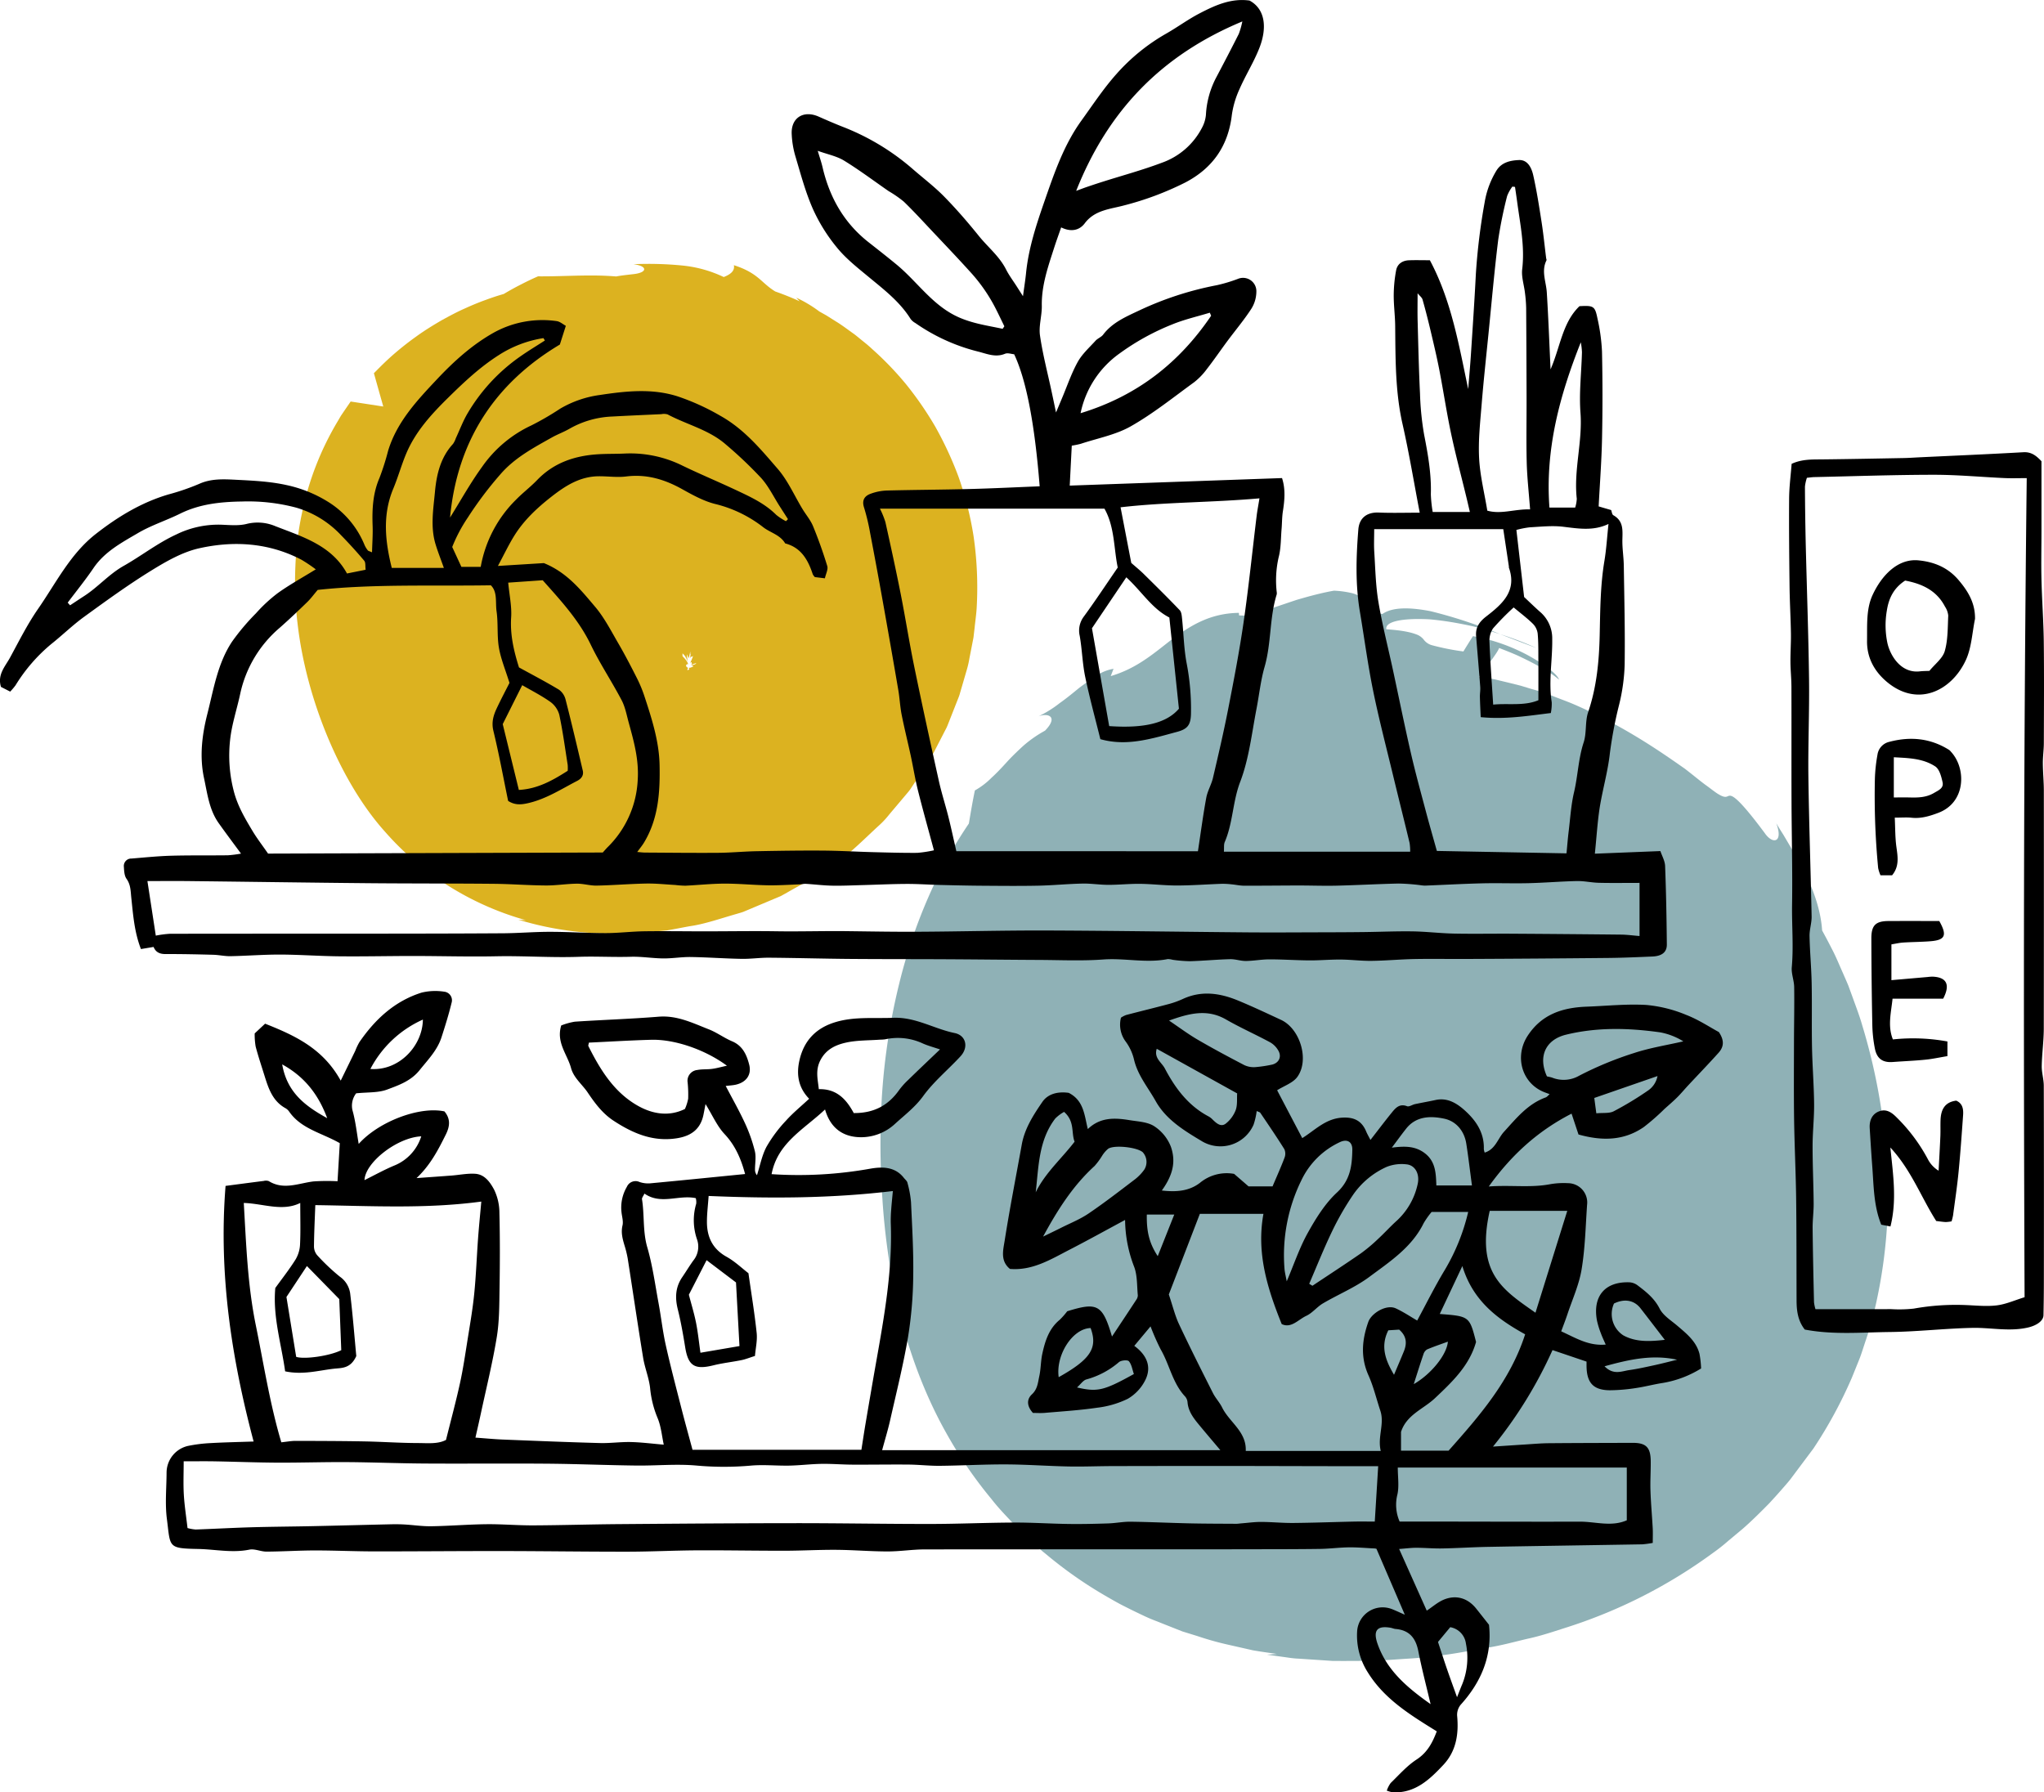 <?xml version="1.0" encoding="UTF-8"?>
<svg xmlns="http://www.w3.org/2000/svg" width="701.542" height="615.252" viewBox="0 0 701.542 615.252">
  <g transform="translate(0)">
    <g transform="translate(302.195 202.751)">
      <path d="M382.111,1712.611c4.158,1.605,8.334,3.236,12.459,4.741A116.745,116.745,0,0,0,382.111,1712.611Z" transform="translate(-169.41 -1697.672)" fill="#8fb1b6"></path>
      <path d="M593.36,1896.47a202.844,202.844,0,0,0-8.234-44c-.924-3.269-2.1-6.286-3.169-9.277q-.817-2.232-1.613-4.412c-.576-1.416-1.2-2.775-1.781-4.135-1.21-2.685-2.291-5.376-3.534-7.812s-2.469-4.776-3.69-7c-.43-6.7-2.79-13.529-5.9-19.718-1.5-3.162-3.239-6.11-4.936-8.955-.843-1.431-1.672-2.836-2.48-4.2-.846-1.323-1.664-2.62-2.417-3.907,2.493,6.656-1.234,7.386-3.982,3.323-10.274-13.8-11.6-13.032-12.618-12.634-.553.249-1.167.552-3.137-.614-1.005-.559-2.263-1.591-4.169-2.984-1.931-1.364-4.285-3.375-7.507-5.852-7.615-5.308-20.631-14.585-38.374-22.222-2.221-.935-4.549-1.762-6.883-2.685a72.589,72.589,0,0,0-7.277-2.417l-3.758-1.145-3.869-.965-3.926-.945c-2.029-.475-.654-.16-2.434-.511-1.356-.26-2.715-.472-4.076-.692,3.755-5.011,6.4-8.4,6.881-9.833,2.356.913,4.692,1.824,6.886,2.833,2.193,1.034,4.262,2.08,6.1,3.078a38.784,38.784,0,0,1,7.573,4.941c-.484-1.743-5.022-5.317-10.979-8.518a63.561,63.561,0,0,0-18.561-6.4q-1.674,2.613-3.279,5.254a83.561,83.561,0,0,1-10.593-2.089,5.251,5.251,0,0,1-2.909-1.821,5.588,5.588,0,0,0-2.755-1.985c-1.734-.664-4.727-1.359-10.2-1.718-.441-2.445,4.485-3.62,11.941-3.517.929.014,1.893.046,2.893.1q1.546.133,3.182.335c2.177.267,4.46.621,6.789,1.054,2.34.451,4.689.9,7.1,1.557s4.825,1.389,7.18,2.158A163.332,163.332,0,0,0,437,1710.258c-7.032-1.378-13.132-1.492-16.579.956-7.4-1.28-7.034-2.652-6.969-4.166a2.083,2.083,0,0,0-1.3-2.188,11.021,11.021,0,0,0-2.917-.976,33.38,33.38,0,0,0-5.438-.681c-3.191.552-6.6,1.4-10.1,2.377l-2.64.757-2.542.848q-2.482.841-5.02,1.7c-.924.424-1.858.818-2.8,1.159s-2.042.737-3.071,1a18.843,18.843,0,0,1-6.4.646l-.057-.87c-10.438.121-17.294,4.876-23.5,9.48-6.186,4.822-11.77,9.641-20.49,12.227l.961-2.5a14.5,14.5,0,0,0-5.514,2.131c-1.934,1.2-4.006,2.736-6.21,4.357-2.112,1.732-4.33,3.574-6.71,5.247a39.332,39.332,0,0,1-7.386,4.608c3.129-1.288,7.135-.092,2.307,4.882a41.84,41.84,0,0,0-7.418,5.165c-2.083,1.913-4.007,3.758-5.73,5.66s-3.4,3.682-5.174,5.3a25.753,25.753,0,0,1-5.751,4.393c-.8,3.779-1.435,7.626-2.069,11.365a154.76,154.76,0,0,0-11.876,20.807,181.537,181.537,0,0,0-12.011,34.062,219.124,219.124,0,0,0-6.313,46.79,261.289,261.289,0,0,0,.5,26.771,238.505,238.505,0,0,0,3.342,27.647c3.409,18.488,9.474,36.915,18.615,53.159a149.2,149.2,0,0,0,15.476,22.606c2.728,3.536,5.917,6.693,8.89,9.884a30.831,30.831,0,0,0,2.35,2.3l2.405,2.219q1.2,1.1,2.38,2.195a29.275,29.275,0,0,0,2.44,2.11,144.747,144.747,0,0,0,20.569,14.48c1.772,1.027,3.509,2.028,5.278,2.974q2.713,1.4,5.384,2.691c1.794.85,3.5,1.705,5.313,2.443l5.382,2.131,5.155,2.04,5.247,1.623a102.234,102.234,0,0,0,9.879,2.8q4.847,1.1,9.1,2.065c2.917.511,5.7.859,8.207,1.248l-3.377.241,5.27.734c1.789.229,3.55.565,5.473.63l11.633.775c4.039.054,8.21-.01,12.443-.006,2.11.056,4.284-.153,6.467-.291s4.388-.3,6.614-.446c4.446-.235,9-.757,13.6-1.388s9.2-1.572,13.9-2.369c4.747-.708,9.325-2,14.045-3.11,4.789-1.013,9.288-2.593,13.926-4.055a174.252,174.252,0,0,0,49.748-25.443,61.5,61.5,0,0,0,5.154-4.065q2.486-2.08,4.992-4.171c3.215-2.809,6.167-5.76,9.109-8.752q2.084-2.25,4.111-4.552c1.327-1.54,2.747-3.069,3.88-4.674l7.175-9.585a154.455,154.455,0,0,0,13.232-24.4l2.555-6.33c.824-2.115,1.45-4.284,2.183-6.418l1.059-3.211c.335-1.075.592-2.165.892-3.245.578-2.166,1.183-4.32,1.639-6.5A172.159,172.159,0,0,0,593.36,1896.47Zm-155.85,10.568.006,0-.029-.017.01,0Zm.011.008h0l-.013-.008-.078-.048,0,0,.084.052h0Zm-.156-.094Z" transform="translate(-248.145 -1703.202)" fill="#8fb1b6"></path>
    </g>
    <g transform="translate(101.252 90.604)">
      <path d="M207.1,1716.869h.007v0l-.162,0h-.019l.162.008Z" transform="translate(-71.43 -1583.029)" fill="#dcb220"></path>
      <path d="M206.96,1719.851Z" transform="translate(-71.408 -1581.27)" fill="#dcb220"></path>
      <path d="M206.963,1718.05a1.783,1.783,0,0,1,.083-.179l.008-.307C207.025,1717.717,207,1717.833,206.963,1718.05Z" transform="translate(-71.406 -1582.614)" fill="#dcb220"></path>
      <path d="M354.5,1726.144a113.719,113.719,0,0,0-5.208-20.58,121.521,121.521,0,0,0-8.039-17.295,116.968,116.968,0,0,0-10.042-14.531,108.948,108.948,0,0,0-11.565-11.989c-.983-.931-2.016-1.78-3.053-2.612s-2.042-1.689-3.082-2.482c-2.136-1.5-4.165-3.088-6.326-4.387l-3.168-2-2.488-1.4c-.141-.1-.294-.222-.433-.321a43.656,43.656,0,0,0-7.477-4.408c.4.411.784.835,1.172,1.256-.11-.056-.222-.108-.332-.164-2.715-1.23-5.4-2.289-8.058-3.22a23.282,23.282,0,0,1-2.972-2.188c-2.521-2.113-4.657-4.739-11.219-6.832.4,1.915-1.121,3.153-3.477,4.069a42.616,42.616,0,0,0-14.269-3.96,118.562,118.562,0,0,0-16.717-.444c2.89.373,3.892,1.218,3.649,1.926-.243.738-1.721,1.3-3.857,1.505-1.869.214-3.514.4-4.952.63-.275.049-.51.094-.77.141-2.31-.189-4.546-.284-6.7-.319-7.018-.086-13.3.34-20.131.281-2.02.875-4.017,1.843-5.979,2.858-1.953.989-3.884,2.066-5.781,3.2-1.9.538-3.984,1.211-6.229,2.05-2.229.794-4.633,1.785-7.169,2.942-2.512,1.1-5.222,2.552-7.98,4.066-2.8,1.648-5.662,3.364-8.633,5.525a102.427,102.427,0,0,0-8.985,7.189c-1.507,1.376-3.012,2.837-4.5,4.342l-.559.567-.279.287-.138.143c-.048.048-.116.081-.056.2q.338,1.205.68,2.42.684,2.429,1.377,4.9.345,1.234.7,2.475l.349,1.245c.014.088.094.246.054.273l-.217-.033-.437-.067-3.512-.54-3.561-.545-1.8-.275-.9-.138-.452-.068c-.146-.019-.34-.078-.34.025q-1.084,1.584-2.2,3.207-.55.815-1.108,1.637-.5.857-1.008,1.723a101.2,101.2,0,0,0-12.341,31.642,105.755,105.755,0,0,0-2.264,18.319,119.381,119.381,0,0,0,.724,19.44c2.964,26.347,14.931,54.856,30.056,71.654a99.191,99.191,0,0,0,24.064,19.974,101.092,101.092,0,0,0,24.267,10.368l-2.567-.167c10.557,3.2,24.77,5.883,43.763,4.345l7.216-.665c2.539-.429,5.154-.959,7.761-1.439,5.139-.7,10.77-2.71,16.338-4.287.7-.219,1.4-.389,2.1-.651l2.126-.892,4.274-1.8,4.3-1.808,2.162-.908,2.112-1.175c5.6-3.234,11.481-6.1,16.836-10.155,5.527-3.863,10.069-8.645,15.022-13.142a29.809,29.809,0,0,0,3.31-3.6q1.565-1.853,3.134-3.715l3.148-3.729a14.211,14.211,0,0,0,1.4-1.91l1.283-1.937,5.162-7.783,4.039-7.835,1.013-1.967a14.536,14.536,0,0,0,.91-1.951l1.519-3.855,1.523-3.866.762-1.937c.237-.64.378-1.249.572-1.877q1.088-3.734,2.182-7.491a31.187,31.187,0,0,0,.819-3.636l.7-3.592.7-3.594.4-3.423c.225-2.259.58-4.606.7-6.8A122.321,122.321,0,0,0,354.5,1726.144Zm-99.906,40.073a3.474,3.474,0,0,0,.419.445c.283.278.622.559,1.858,3.688q-.688-1.75-1.321-3.528.45,1.055.846,2.142c-.389-1.959-.214-2.453-.206-2.345a6.56,6.56,0,0,0,.553,1.27c.079-.175.187-.8.338-1.488l-.051,0,.051,0c.06-.275.129-.557.2-.826-.006.264-.014.535-.022.831h0c.006-.281.014-.562.021-.839l0-.01c-.008.3-.014.577-.022.848l.113,0c-.067.637-.1.9-.141,1.1,0,.1-.006.216-.008.314.17-.354.324-.416.448-.442a.832.832,0,0,0,.548-.283c-.281.853-.7,1.806-1.045,2.574l0,.035c.251-.446.449-.529.554-.321.14.253-.014.7-.122.716l1.688-.529c-.3.748-1.91.576-1.689.821.949.1.668.4.375.488-.314.113-.572.027-.432.37-.032-.046-.119-.046-.213-.087a.57.57,0,0,1-.194-.213c0,.124,0,.189-.006.2l0,.018c-.022.024-.057.019-.09.03-.064.076-.149-.065-.219.06-.07.216.027.226.1.435a2.783,2.783,0,0,1-.6.324c-.168-.255.079-.71.235-.791a1.233,1.233,0,0,1-.659-.484.511.511,0,0,1,.089-.67c.389-.287.708.2.3-.7a6.642,6.642,0,0,0-1.157-1.594c-.129-.13-.287-.3-.549-.6C254.584,1766.854,254.591,1766.539,254.592,1766.217Z" transform="translate(-121.585 -1632.569)" fill="#dcb220"></path>
      <path d="M206.844,1719.417a4.079,4.079,0,0,1,.222-.461l0-.035C206.99,1719.094,206.911,1719.267,206.844,1719.417Z" transform="translate(-71.476 -1581.817)" fill="#dcb220"></path>
      <path d="M206.985,1719.607l0,0c.013-.483.029-1.084.049-1.85l0,0Z" transform="translate(-71.393 -1582.502)" fill="#dcb220"></path>
      <path d="M206.964,1720.186h0c.006-.214.017-.624.033-1.245l0,0C206.981,1719.51,206.97,1719.948,206.964,1720.186Z" transform="translate(-71.406 -1581.805)" fill="#dcb220"></path>
      <path d="M207.023,1717.964c.008-.34.019-.707.029-1.1h0c-.011.375-.021.749-.03,1.114Z" transform="translate(-71.373 -1583.027)" fill="#dcb220"></path>
      <path d="M206.908,1719.622a1.088,1.088,0,0,1,.083.364c0,.01,0-.065.006-.2A.939.939,0,0,1,206.908,1719.622Z" transform="translate(-71.439 -1581.404)" fill="#dcb220"></path>
    </g>
    <g transform="translate(0 0)">
      <path d="M605.2,1868.535l22.495-.894c.54,1.634,1.55,3.359,1.618,5.122.345,8.974.508,17.958.594,26.939.024,2.676-1.718,3.992-4.993,4.131-4.989.211-9.98.44-14.972.489q-24.3.241-48.6.346c-6.025.035-12.053-.084-18.076.03-4.893.094-9.779.561-14.671.621-3.536.045-7.075-.419-10.614-.446-3.583-.029-7.169.31-10.752.289-4.566-.027-9.131-.356-13.7-.354-2.7,0-5.4.524-8.1.551-1.808.017-3.628-.661-5.433-.613-4.577.121-9.145.557-13.723.694a48.6,48.6,0,0,1-5.97-.481,6.49,6.49,0,0,0-1.693-.249c-7.361,1.47-14.731-.4-22.13.141-7.339.537-14.745.183-22.122.151-10.619-.048-21.236-.178-31.853-.232-11.082-.057-22.166-.019-33.249-.114-9.152-.079-18.3-.343-27.453-.416-3.161-.025-6.329.451-9.487.394-5.81-.1-11.614-.54-17.424-.627-3.137-.048-6.283.511-9.422.481-3.714-.033-7.432-.681-11.135-.568-5.971.181-11.951-.19-17.889.017-9.453.332-18.875-.378-28.316-.186-9.511.194-19.031-.1-28.546-.1-8.439,0-16.878.2-25.315.113-6.742-.065-13.481-.576-20.223-.6-5.7-.019-11.39.44-17.087.553-1.975.038-3.955-.429-5.938-.483-5.467-.146-10.936-.267-16.4-.246-1.978.006-3.344-.607-4.1-2.442l-4.335.726c-2.288-5.91-2.678-11.773-3.306-17.573-.246-2.278-.178-4.489-1.645-6.545-.756-1.059-.821-2.718-.907-4.123a2.541,2.541,0,0,1,2.617-2.826c4.538-.373,9.077-.84,13.623-.969,6.487-.182,12.981-.067,19.47-.152a40.276,40.276,0,0,0,4.493-.575c-2.744-3.739-5.255-7.068-7.666-10.469-3.26-4.6-3.872-10.079-5.016-15.385-1.608-7.467-.692-14.923,1.13-22.082,2.156-8.466,3.518-17.352,8.485-24.83a77.85,77.85,0,0,1,8.215-9.733,51.835,51.835,0,0,1,7.529-6.964c4-2.855,8.334-5.238,12.988-8.107a52.662,52.662,0,0,0-4.928-3.312c-11.163-5.819-23.135-6.586-35.059-3.929-5.827,1.3-11.406,4.528-16.582,7.721-7.894,4.873-15.428,10.352-22.943,15.809-3.936,2.856-7.443,6.3-11.259,9.331a57.258,57.258,0,0,0-12.294,14.2,22.339,22.339,0,0,1-1.82,2.144c-1.15-.589-2.248-1.15-3.166-1.62-1.3-4.239,1.456-7.008,3.115-10.057,3.072-5.646,5.962-11.448,9.612-16.709,6.164-8.887,11.051-18.869,19.786-25.7,7.539-5.9,15.684-10.866,25.008-13.607a79.267,79.267,0,0,0,10.479-3.6c4.149-1.883,8.447-1.635,12.7-1.421,5.81.294,11.71.568,17.352,1.827a44.587,44.587,0,0,1,13.864,5.524,31.391,31.391,0,0,1,12.888,15.08,8.254,8.254,0,0,0,1.123,1.818c.141.194.487.237,1.432.656.083-3.223.311-6.17.2-9.106-.2-5.636.06-11.127,2.359-16.436a86.515,86.515,0,0,0,2.955-9.3c3.007-9.916,9.907-17.257,16.722-24.5,5.876-6.251,12.291-12.07,19.894-16.26a34.475,34.475,0,0,1,21.2-3.772c1.157.14,2.215,1.108,3.187,1.623-.726,2.274-1.327,4.155-2.053,6.429-22.2,13.243-35.216,32.944-37.688,59.389,3.63-5.809,6.954-11.837,10.966-17.368a42.491,42.491,0,0,1,16.882-14.235,96.785,96.785,0,0,0,9.952-5.775,36.451,36.451,0,0,1,13.588-4.693c8.877-1.342,17.851-2.343,26.639.441a79.351,79.351,0,0,1,14.758,6.7c8.167,4.569,13.858,11.481,19.7,18.24,3.488,4.039,5.7,9.177,8.512,13.807,1.186,1.954,2.732,3.749,3.588,5.833,1.842,4.48,3.474,9.061,4.885,13.694.348,1.14-.476,2.637-.813,4.207l-3.456-.422a4.858,4.858,0,0,1-.7-.937c-1.616-4.922-3.963-9.183-9.479-10.622-1.678-2.894-4.943-3.623-7.4-5.452a43.522,43.522,0,0,0-16.29-8c-4.095-.958-7.988-3.126-11.719-5.2-6.021-3.352-12.2-5.2-19.183-4.322-3.08.387-6.264-.1-9.4-.073-6.359.056-11.317,3.174-16.177,6.97-5.012,3.915-9.555,8.164-12.891,13.572-1.872,3.034-3.407,6.276-5.532,10.239l15.771-.973c7.926,3.2,12.7,9.226,17.556,14.953,3.179,3.744,5.475,8.266,7.97,12.551,2.294,3.938,4.395,7.994,6.453,12.064a45.494,45.494,0,0,1,2.591,6.3c2.505,7.618,4.974,15.361,5.144,23.376.2,9.224-.362,18.535-5.413,26.8-.581.95-1.307,1.813-2.255,3.117,1.191.094,1.958.2,2.725.2,8.35.047,16.7.149,25.048.084,4.373-.033,8.74-.464,13.113-.549,7.562-.149,15.128-.263,22.692-.214,5.776.038,11.552.38,17.329.534,5.057.133,10.115.278,15.172.243a40.636,40.636,0,0,0,5.752-.876c-1.9-7.078-3.78-13.731-5.457-20.432-1-3.992-1.645-8.07-2.513-12.1-1.011-4.681-2.183-9.329-3.112-14.024-.549-2.785-.668-5.652-1.148-8.455q-2.677-15.642-5.474-31.263-2.029-11.351-4.2-22.679a72.587,72.587,0,0,0-2.077-8.694c-.822-2.529.164-3.992,2.3-4.758a17.782,17.782,0,0,1,5.43-1.089c9.484-.246,18.972-.271,28.455-.519,8.032-.208,16.06-.613,24.089-.932-1.713-21.5-4.568-36.428-8.753-45.322-.94-.073-2.213-.556-3.128-.176-3.372,1.4-6.368-.057-9.493-.808a65.079,65.079,0,0,1-21.284-9.73,5.375,5.375,0,0,1-1.626-1.377c-3.691-5.935-9.131-10.084-14.405-14.447-3.784-3.13-7.729-6.23-10.812-9.992a58.9,58.9,0,0,1-8.331-13.345c-2.567-5.818-4.209-12.057-6.036-18.178a31.759,31.759,0,0,1-1.242-7.573c-.251-5.567,4.063-8.247,9.25-5.952,2.683,1.188,5.376,2.361,8.105,3.437a81.51,81.51,0,0,1,24.065,14.451c3.628,3.176,7.51,6.1,10.876,9.53,4.214,4.295,8.166,8.869,11.944,13.555,3.095,3.836,7.045,6.967,9.328,11.487,1.026,2.03,2.421,3.874,3.65,5.8.576.905,1.156,1.809,2.164,3.387.433-3.241.816-5.571,1.049-7.918.861-8.625,3.587-16.8,6.4-24.889,3.314-9.541,6.607-19.163,12.611-27.482,3.917-5.43,7.627-11.071,12.075-16.042a67.226,67.226,0,0,1,16.952-13.767c3.917-2.22,7.564-4.936,11.554-7,5.3-2.75,10.776-5.265,17.12-4.385,5.508,2.985,5.968,9.466,3.483,15.995-1.875,4.928-4.766,9.462-6.889,14.31a32.017,32.017,0,0,0-2.666,8.926c-1.238,10.647-6.57,18.308-15.988,23.222a103.784,103.784,0,0,1-21.145,7.9c-4.539,1.231-9.938,1.534-13.337,6.086-1.808,2.423-4.677,3.123-8.115,1.426-.827,2.391-1.648,4.625-2.375,6.889-2.1,6.535-4.4,13-4.269,20.048.065,3.387-1.1,6.875-.624,10.16.937,6.494,2.629,12.876,4,19.307.478,2.232.943,4.47,1.5,7.123.762-1.81,1.41-3.354,2.061-4.9,1.761-4.168,3.214-8.509,5.393-12.446,1.508-2.723,3.979-4.928,6.113-7.281.741-.818,1.967-1.229,2.618-2.091,3.145-4.169,7.861-6.165,12.256-8.242a111.285,111.285,0,0,1,26.76-8.726,52.588,52.588,0,0,0,7.286-2.193,4.577,4.577,0,0,1,6.28,4.393,11.272,11.272,0,0,1-1.774,5.967c-2.49,3.823-5.449,7.337-8.175,11.008-2.385,3.212-4.636,6.525-7.1,9.679a22.846,22.846,0,0,1-4.373,4.5c-7.124,5.178-14.05,10.749-21.673,15.079-5.187,2.948-11.4,4.09-17.171,6.009a30.918,30.918,0,0,1-3.091.635c-.235,4.578-.467,9.088-.7,13.712l72.863-2.585c1.253,3.85.881,7.653.283,11.5-.3,1.95-.265,3.95-.433,5.924-.281,3.277-.184,6.662-1.018,9.8a35.564,35.564,0,0,0-.657,11.867,2.453,2.453,0,0,1-.006.862c-2.517,8.086-1.794,16.673-4.169,24.9-1.319,4.569-1.851,9.647-2.785,14.48-1.616,8.377-2.561,17.063-5.573,24.937-2.6,6.792-2.467,14.059-5.3,20.65-.37.859-.191,1.955-.294,3.318h63.938a18.194,18.194,0,0,0-.206-3c-1.866-7.758-3.815-15.5-5.686-23.252-2.329-9.668-4.854-19.3-6.837-29.036-1.823-8.953-3.009-18.035-4.528-27.052-1.584-9.394-1.3-18.818-.537-28.249.326-4.018,2.988-5.982,7.021-5.813,4.541.192,9.1.045,14.048.045-2.016-10.528-3.658-20.523-5.892-30.383-2.531-11.162-2.415-22.443-2.532-33.747-.036-3.517-.519-7.034-.5-10.547a47.822,47.822,0,0,1,.824-8.51c.414-2.191,2.143-3.359,4.39-3.45,2.155-.086,4.317-.019,7.188-.019,7.34,13.721,9.949,28.984,13.158,44.228.319-4.022.684-8.04.946-12.067.6-9.147,1.219-18.3,1.685-27.45a215.709,215.709,0,0,1,3.023-24.622,30.467,30.467,0,0,1,3.988-10.77c1.764-2.958,4.887-3.58,7.761-3.706,3.056-.133,4.363,2.739,4.925,5.238,1.189,5.294,2.024,10.671,2.858,16.036.637,4.1,1.048,8.229,1.562,12.346.035.281.213.624.11.832-1.832,3.688-.111,7.3.119,10.963.534,8.468.845,16.949,1.292,26.428,3.38-7.783,4.065-16.077,9.928-21.684,4.776-.262,5.3-.056,6.145,4.1a65.054,65.054,0,0,1,1.581,11.462q.324,14.928.014,29.867c-.159,7.739-.756,15.469-1.162,23.3l4.295,1.258c.211.537.278,1.51.745,1.77,3.823,2.145,3.08,5.708,3.1,9.123.019,2.728.449,5.452.491,8.18.171,11.343.454,22.688.294,34.028a65,65,0,0,1-1.872,13.594,142.949,142.949,0,0,0-3.2,16.76c-.687,6.289-2.5,12.445-3.5,18.711C606.094,1857.7,605.8,1862.749,605.2,1868.535Zm-136.232-.84c1.007-6.6,1.781-12.518,2.863-18.373.432-2.336,1.759-4.495,2.3-6.822,1.843-7.852,3.671-15.714,5.219-23.627,1.939-9.919,3.857-19.855,5.3-29.853,1.751-12.114,2.99-24.3,4.473-36.456.216-1.761.559-3.5.964-6-16.454,1.453-32.3,1.284-47.672,3.071,1.335,6.943,2.539,13.2,3.672,19.089,1.6,1.413,3.025,2.564,4.323,3.845,4.142,4.084,8.286,8.169,12.3,12.376.627.657.711,1.945.818,2.966.53,5.078.618,10.231,1.559,15.226a82.235,82.235,0,0,1,1.489,17.5c-.1,3.733-1.218,5.121-4.722,6.067-2.61.7-5.211,1.445-7.84,2.069-6.016,1.426-12.057,2.28-18.537.449-1.748-7.088-3.711-14.214-5.209-21.434-.954-4.594-1.056-9.358-1.866-13.99a7.983,7.983,0,0,1,1.429-6.691c3.879-5.3,7.5-10.8,11.616-16.794-1.364-6.448-1.029-14-4.565-20.209H359.823a29.781,29.781,0,0,1,1.877,4.6c1.832,8.22,3.622,16.45,5.259,24.71s2.929,16.589,4.627,24.835c2.7,13.137,5.567,26.241,8.469,39.336.916,4.128,2.229,8.167,3.261,12.273.932,3.707,1.731,7.448,2.737,11.827ZM232.215,1850.42c-1.692-8.207-3.148-16.184-5.059-24.05-.716-2.953.016-5.338,1.169-7.784,1.507-3.2,3.166-6.323,4.352-8.672-1.4-4.534-2.975-8.25-3.63-12.121-.691-4.078-.21-8.345-.8-12.451-.443-3.093.376-6.648-1.964-8.931-20.271.327-40.132-.5-59.422,1.577-1.323,1.552-2.363,2.988-3.615,4.2-3.066,2.975-6.162,5.925-9.364,8.75a41.067,41.067,0,0,0-13.615,22.686c-1.126,5.293-2.906,10.5-3.474,15.844a48.611,48.611,0,0,0,1.316,17.816c1.331,5.006,3.807,9.15,6.343,13.4,1.521,2.548,3.352,4.909,5.365,7.819l114.879-.37c.672-.742,1.134-1.292,1.637-1.8a34.61,34.61,0,0,0,10.354-23.063c.456-7-1.307-13.251-3.072-19.685-.718-2.62-1.216-5.39-2.456-7.755-3.38-6.438-7.451-12.527-10.6-19.065-4.052-8.41-10.223-15.066-16.476-22.09-4.03.28-8.088.561-11.84.823.408,4.325,1.253,8.145,1.01,11.894-.391,5.979.9,11.53,2.691,17.209,4.609,2.534,9.25,4.948,13.72,7.643a5.969,5.969,0,0,1,2.272,3.409c2.074,8.1,3.99,16.231,5.9,24.367.383,1.629-.484,2.778-1.893,3.508-5.406,2.794-10.522,6.138-16.6,7.594C236.791,1851.73,234.619,1851.963,232.215,1850.42Zm-120.928,46.243a35.69,35.69,0,0,1,4.852-.635c22.2-.048,44.4-.021,66.605-.041,15.9-.013,31.8-.027,47.7-.132,5.367-.035,10.73-.505,16.095-.5,6.4,0,12.792.437,19.189.437,4.39,0,8.777-.559,13.169-.622,6.948-.1,13.9.018,20.848.016,8.18,0,16.362-.149,24.54-.022,8.128.127,16.252-.138,24.378-.038,8.286.1,16.573.254,24.858.2,14.5-.083,29.008-.476,43.51-.425,22.89.081,45.777.449,68.666.641,8.763.073,17.525,0,26.288-.019,4.714-.011,9.428-.03,14.14-.089,5.516-.067,11.033-.319,16.546-.232,4.711.073,9.411.657,14.12.755,6.653.138,13.308,0,19.963.044q18.75.114,37.5.314c2.043.024,4.085.308,6.284.484v-18.24c-4.835,0-9.377.076-13.915-.03-2.539-.059-5.074-.651-7.6-.6-5.5.114-11,.588-16.5.725-5.328.134-10.663-.076-15.992.057-6.565.162-13.126.529-19.688.786a14.249,14.249,0,0,1-1.708-.178,71.792,71.792,0,0,0-7.27-.535c-7.127.157-14.247.557-21.372.73-4.32.1-8.645-.067-12.967-.062-6.232.008-12.464.094-18.7.073-1.418,0-2.831-.329-4.249-.461a26.84,26.84,0,0,0-3.4-.191c-5.108.18-10.211.567-15.317.583-4.238.012-8.474-.516-12.713-.57-3.638-.046-7.278.349-10.917.344-2.977,0-5.957-.5-8.928-.433-5.06.109-10.111.614-15.169.719-6.416.132-12.837.065-19.254.019-4.843-.033-9.685-.148-14.528-.268-3.838-.1-7.674-.373-11.509-.353-5.111.029-10.22.276-15.33.411-3.383.09-6.77.26-10.149.186-2.983-.065-5.959-.44-8.941-.627-.7-.045-1.418.157-2.131.181-3.644.13-7.292.378-10.935.319-4.965-.083-9.928-.586-14.89-.573-4.477.011-8.952.5-13.431.714a33.76,33.76,0,0,1-3.431-.248c-3.348-.187-6.7-.551-10.046-.489-5.648.107-11.289.589-16.938.7-2.267.048-4.549-.683-6.819-.656-3.558.04-7.111.637-10.665.613-5.932-.038-11.859-.513-17.791-.57-14.375-.137-28.752-.078-43.128-.211-20.4-.189-40.8-.494-61.2-.722-4.939-.056-9.882-.008-14.606-.008C109.425,1884.529,110.357,1890.595,111.287,1896.663Zm484.182-28.243c.268-2.759.449-5.141.74-7.51.552-4.492.811-9.061,1.843-13.443,1.334-5.668,1.473-11.527,3.309-17.131,1.075-3.282.433-7.132,1.542-10.4,2.9-8.536,3.742-17.306,3.952-26.187.2-8.59.2-17.173,1.623-25.693.664-3.977.9-8.028,1.4-12.7-5.143,2.477-10.271,1.6-15.5.964-3.784-.462-7.694-.019-11.538.19a30.479,30.479,0,0,0-4.568.9c.9,7.783,1.729,14.995,2.653,23.017,1.353,1.269,3.309,3.172,5.338,4.992a11.914,11.914,0,0,1,4.307,9.349c.114,7.28-1.318,14.542-.17,21.827a16.478,16.478,0,0,1-.311,3.663c-7.9.959-15.542,2.24-24.064,1.408-.108-2.569-.23-4.758-.278-6.948-.024-1.135.2-2.28.117-3.406-.438-5.816-.948-11.625-1.415-17.44-.238-2.961,1.019-4.868,3.458-6.759,5.336-4.138,10.67-8.623,7.8-16.733-.046-.129.008-.289-.014-.43-.622-4.16-1.25-8.32-1.926-12.816h-44.3c0,2.8-.133,5.348.027,7.872.364,5.708.473,11.473,1.416,17.09,1.323,7.88,3.32,15.646,5.008,23.465,2.037,9.444,3.952,18.916,6.114,28.331,1.529,6.662,3.348,13.259,5.1,19.869,1.2,4.531,2.505,9.037,3.841,13.832Zm-379.295-98.336h6.632a42.9,42.9,0,0,1,12.116-23.059c2.3-2.358,4.965-4.365,7.248-6.74,5.8-6.038,13.088-8.412,21.179-8.869,3-.17,6-.092,9-.237a40.341,40.341,0,0,1,19.786,4.2c6.027,2.907,12.211,5.487,18.27,8.334,4.922,2.313,9.884,4.581,13.834,8.525a18.905,18.905,0,0,0,3.328,2.169l.692-.7q-1.412-2.2-2.825-4.4c-2.088-3.258-3.8-6.853-6.349-9.695a143.363,143.363,0,0,0-12.079-11.478c-5.8-5.111-13.413-6.843-20.063-10.385a4.53,4.53,0,0,0-2.137-.081c-5.584.256-11.171.5-16.754.806a32.118,32.118,0,0,0-14.731,4.171c-1.956,1.143-4.128,1.913-6.1,3.026-6.37,3.585-12.818,6.988-17.73,12.716a125.946,125.946,0,0,0-11.09,14.731,52.722,52.722,0,0,0-5.374,10.142Zm366.8-19.734c-.437-5.82-1.027-10.957-1.159-16.1-.19-7.437-.032-14.882-.052-22.323q-.038-15.39-.14-30.775a48.079,48.079,0,0,0-.416-5.159c-.313-2.707-1.258-5.476-.943-8.1.937-7.805-.684-15.341-1.71-22.952-.238-1.762-.5-3.518-.757-5.278l-.905-.106a13.149,13.149,0,0,0-1.8,3.231,148.46,148.46,0,0,0-3.068,15.08c-1.313,10.667-2.247,21.38-3.318,32.077-.815,8.137-1.705,16.269-2.366,24.421-.5,6.127-1.183,12.307-.864,18.416.308,5.922,1.789,11.784,2.812,18.007C573.015,1752.125,577.577,1750.214,582.974,1750.35ZM427.181,1641.017c1.85-.678,2.837-1.062,3.839-1.4,1.731-.588,3.466-1.164,5.209-1.716,6.775-2.15,13.659-4.007,20.3-6.514a24.78,24.78,0,0,0,13.818-12,11.493,11.493,0,0,0,1.361-4.425,30.923,30.923,0,0,1,3.6-12.984c2.6-4.93,5.184-9.868,7.689-14.845a27.592,27.592,0,0,0,1.213-4.269C456.6,1594.352,438.166,1613.329,427.181,1641.017Zm-25.242,47.349.592-.865c-1.18-2.393-2.3-4.812-3.549-7.168a56.923,56.923,0,0,0-8.213-11.554c-4.176-4.62-8.477-9.125-12.748-13.657-3.3-3.5-6.537-7.053-9.987-10.392a39.489,39.489,0,0,0-5.219-3.62c-5.087-3.515-10.038-7.25-15.3-10.474-2.528-1.548-5.64-2.14-9.04-3.364.707,2.382,1.269,3.971,1.648,5.6,2.4,10.341,7.332,19.118,15.774,25.759,3.236,2.544,6.481,5.078,9.655,7.7,7.3,6.024,12.519,14.367,21.779,18.281C392.163,1686.654,397.031,1687.317,401.939,1688.367Zm36.57,136.372c12.122.854,19.747-1.069,23.934-5.964-1.073-10.236-2.175-20.75-3.283-31.312-5.959-3.032-9.441-8.9-14.772-13.8l-11.79,17.492C434.573,1802.385,436.54,1813.558,438.509,1824.739ZM244.833,1692.38q-.25-.407-.5-.814a39.474,39.474,0,0,0-15.39,5.871c-6.426,4.095-11.929,9.288-17.3,14.571-5.719,5.627-11.2,11.594-14.386,19.146-1.669,3.949-2.807,8.121-4.458,12.078-3.836,9.187-2.726,18.335-.522,27.209h17.879c-1.105-3.121-2.093-5.6-2.863-8.155-1.793-5.932-.746-11.978-.2-17.914s1.893-11.824,6.2-16.484a7.316,7.316,0,0,0,.956-1.924c1.327-2.849,2.432-5.825,4.014-8.525a62.3,62.3,0,0,1,18.2-19.632C239.185,1695.9,242.04,1694.184,244.833,1692.38ZM81.049,1782.362l.816.916c1.634-1.075,3.26-2.161,4.9-3.225,4.752-3.077,8.434-7.446,13.481-10.3,6.083-3.437,11.6-7.8,18.04-10.776a32.816,32.816,0,0,1,15.325-3.371c3.015.111,6.191.451,9.028-.308a15.571,15.571,0,0,1,9.679.815c9.307,3.642,19.3,6.559,24.588,16.244l6.4-1.284c-.164-1.212.048-2.469-.484-3.1-2.572-3.055-5.273-6.01-8.061-8.869a34.177,34.177,0,0,0-15.195-9.326,64.352,64.352,0,0,0-18.634-2.132c-7.365.111-14.545.832-21.3,4.173-4.744,2.348-9.884,3.974-14.425,6.64-5.592,3.282-11.449,6.368-15.3,12.029C87.139,1774.568,84.018,1778.412,81.049,1782.362ZM562.3,1751.239c-.432-1.846-.783-3.387-1.156-4.922-1.777-7.337-3.726-14.637-5.294-22.02-1.54-7.251-2.629-14.6-4.041-21.879-.865-4.465-1.924-8.893-2.971-13.32-.853-3.6-1.764-7.2-2.777-10.76-.206-.726-.989-1.288-1.7-2.17,0,3.545-.067,6.515.013,9.48.225,8.328.408,16.658.815,24.978a98.384,98.384,0,0,0,1.407,14.051c1.326,6.781,2.524,13.52,2.312,20.468a45.027,45.027,0,0,0,.638,6.094Zm-309.633,88.838a14.931,14.931,0,0,0-.011-2.027c-.911-5.752-1.677-11.538-2.89-17.229a8.131,8.131,0,0,0-3.128-4.439c-3.126-2.2-6.578-3.941-9.588-5.689-2.1,4.2-4.188,8.37-6.689,13.37,1.681,6.869,3.569,14.577,5.532,22.589C242.291,1846.309,247.426,1843.431,252.667,1840.078ZM473.5,1683.886l-.449-1.048c-4.281,1.305-8.691,2.3-12.813,3.987a82.59,82.59,0,0,0-18.206,10.034,33.416,33.416,0,0,0-13.343,20.477C448.164,1711.4,462.586,1699.994,473.5,1683.886Zm103.834,100.127a89.071,89.071,0,0,0-7.092,7.211,7.64,7.64,0,0,0-1.208,4.735c.287,7.086.818,14.161,1.27,21.411,5.059-.535,10.541.559,15.515-1.507,0-4.811.021-9.358-.008-13.905-.019-3.012.04-6.035-.24-9.026a5.84,5.84,0,0,0-1.656-3.331C582,1787.713,579.824,1786.089,577.339,1784.013Zm21.114-34.284a12.324,12.324,0,0,0,.551-3.016c-1.113-9.884,2.016-19.555,1.267-29.481-.521-6.892.33-13.885.51-20.834a23.177,23.177,0,0,0-.4-3.394c-7.254,18.267-12.257,36.73-10.762,56.726Z" transform="translate(-57.814 -1575.504)"></path>
      <path d="M483.7,1840.238c4.352-2.7,7.953-6.685,13.721-7.027,4-.238,6.668,1.045,8.207,4.727.381.913.889,1.774,1.475,2.926,2.572-3.306,4.938-6.448,7.418-9.5,1.281-1.573,2.641-3.037,5.141-2.076.716.274,1.808-.521,2.75-.721,2.356-.5,4.733-.908,7.086-1.418,3.965-.861,7.159,1.089,9.785,3.412,3.922,3.472,6.923,7.724,6.734,13.419a4.987,4.987,0,0,0,.3,1.227c3.68-1.125,4.465-4.782,6.622-7.146,4.209-4.609,8.118-9.539,14.28-11.78.5-.181.872-.7,1.385-1.132-.673-.249-1.2-.438-1.727-.64-7.8-3-10.455-12.267-5.819-19.39,4.825-7.413,12-9.693,20.231-10,6.856-.259,13.74-.986,20.558-.587a46.467,46.467,0,0,1,13.61,3.4c4.185,1.605,8.005,4.164,11.224,5.9,2.1,3.1,1.553,5.274-.108,7.127-3.422,3.818-6.991,7.5-10.489,11.255-1.245,1.332-2.405,2.748-3.7,4.031-1.384,1.373-2.872,2.647-4.33,3.947a77.3,77.3,0,0,1-7.116,6.237c-6.845,4.74-14.352,4.833-22.428,2.563-.78-2.345-1.58-4.753-2.378-7.154-11.348,5.811-20.469,13.933-28.411,25.005,7.491-.562,14.124.478,20.775-.734a26.892,26.892,0,0,1,6.441-.4,6.623,6.623,0,0,1,6.514,7.473c-.506,7.388-.67,14.844-1.875,22.122-.873,5.276-3.182,10.317-4.885,15.45-.619,1.867-1.343,3.7-2.113,5.806,4.931,2.223,9.312,5.071,15.271,4.549-.643-1.484-1.2-2.613-1.623-3.79a29.233,29.233,0,0,1-1.386-4.5c-1.532-8.372,2.829-13.438,11.275-13.08a5.221,5.221,0,0,1,2.732,1.076c2.934,2.224,5.724,4.431,7.521,7.969,1.213,2.385,3.939,4.042,6.1,5.892,3.172,2.712,6.465,5.332,7.567,9.607a34.421,34.421,0,0,1,.556,5.019,36.3,36.3,0,0,1-13.07,4.962c-3.094.467-6.133,1.3-9.231,1.751a61.049,61.049,0,0,1-8.972.772c-5.678-.033-7.962-2.507-8.048-8.232-.006-.426,0-.851,0-1.605L569.592,1913a149.579,149.579,0,0,1-20.428,33.125c4.219-.278,7.58-.51,10.941-.718,2.717-.168,5.435-.417,8.155-.443,9.59-.086,19.183-.089,28.774-.127,4.616-.019,6.208,1.5,6.267,6.216.041,3.393-.2,6.794-.09,10.185.141,4.3.538,8.583.772,12.878.084,1.553.014,3.114.014,5.065a32.24,32.24,0,0,1-3.588.492c-17.667.3-35.335.551-53,.87-5.228.1-10.45.445-15.677.543-2.958.055-5.922-.221-8.883-.23-1.683-.006-3.368.225-5.9.413l9.48,21.167c1.962-1.294,3.766-2.92,5.883-3.791,4.238-1.745,8.223-.481,11.054,3.045,1.423,1.775,2.823,3.568,4.428,5.6,1.135,10.541-2.569,19.548-9.719,27.441a5.48,5.48,0,0,0-1.219,3.777c.587,6.267-.306,12.143-4.717,16.854-4.7,5.019-9.7,9.8-17.389,9.437a10.921,10.921,0,0,1-2.035-.586,9.707,9.707,0,0,1,1.329-2.615c2.88-2.788,5.586-5.9,8.9-8.062,3.825-2.5,5.522-6,6.922-9.671-9.107-5.647-18-11.063-23.678-20.258a23.449,23.449,0,0,1-3.642-14.26,8.774,8.774,0,0,1,12-7.415c1.169.46,2.3,1,4.352,1.9-3.363-7.818-6.41-14.9-9.736-22.632a4.289,4.289,0,0,0-1.051-.13c-2.84-.147-5.682-.4-8.521-.36-3.272.048-6.54.489-9.814.535-7.715.109-15.431.095-23.148.113q-13.085.029-26.169.022-43.166,0-86.333.033c-4.262.01-8.523.708-12.786.7-5.844-.006-11.687-.511-17.533-.556-5.921-.044-11.843.305-17.765.315-10.027.014-20.055-.186-30.083-.136-7.9.039-15.8.452-23.7.462-14.329.016-28.66-.2-42.989-.218-14.753-.019-29.5.129-44.256.115-6.732-.008-13.462-.329-20.193-.322-5.527.006-11.055.373-16.584.4-1.978.01-4.069-1.048-5.917-.675-5.917,1.2-11.749-.121-17.6-.232-10.522-.2-9.449-.608-10.7-10.292-.678-5.22-.13-10.6-.11-15.913a9.441,9.441,0,0,1,7.315-9.161,50.6,50.6,0,0,1,7.686-.971c4.8-.275,9.606-.365,14.874-.548-7.591-28.625-12.046-57.525-9.63-87.741,4.484-.588,8.8-1.164,13.126-1.708a2.933,2.933,0,0,1,1.708.064c5.147,3.182,10.265.694,15.422.1a71.892,71.892,0,0,1,8.177-.056c.287-4.865.545-9.2.773-13.072-6.316-3.585-13.3-4.895-17.424-10.9a3.936,3.936,0,0,0-1.286-1.137c-4.435-2.487-5.813-6.9-7.192-11.316-1.019-3.264-2.107-6.513-2.977-9.819a24.54,24.54,0,0,1-.329-4.5c1.1-1.029,2.224-2.08,3.571-3.339,10.2,4.046,19.864,8.483,25.953,19.548,1.927-3.944,3.452-7.054,4.965-10.169a22.742,22.742,0,0,1,1.438-3.028c5.39-7.848,12.133-14.121,21.384-17.021a19.962,19.962,0,0,1,7.721-.314,2.971,2.971,0,0,1,2.532,3.867c-.965,3.978-2.191,7.9-3.447,11.794-1.434,4.449-4.643,7.684-7.5,11.254-3,3.753-7.148,5.174-11.147,6.676-3.094,1.163-6.73.883-10.649,1.3a6.96,6.96,0,0,0-1.124,6.311c.965,3.641,1.372,7.429,2,11.057,6.789-7.629,20.809-13.005,29.427-11.165,2.075,2.5,1.942,4.981.483,7.918-2.617,5.263-5.267,10.45-10.054,14.977,4.43-.321,8.245-.584,12.057-.876,2.713-.208,5.448-.794,8.129-.6,3.285.238,5.165,3.045,6.487,5.547a18.28,18.28,0,0,1,1.767,7.882c.211,8.637.187,17.284.046,25.923-.091,5.581-.051,11.236-.949,16.714-1.448,8.841-3.615,17.564-5.494,26.334-.561,2.614-1.169,5.217-1.829,8.158,3.5.251,6.451.543,9.412.662,11.1.444,22.2.9,33.3,1.2,3.55.1,7.116-.43,10.666-.345,3.7.091,7.388.577,11.259.9-.651-2.955-.908-6.321-2.169-9.257a35.1,35.1,0,0,1-2.523-10.2c-.392-3.5-1.815-6.864-2.386-10.354-1.861-11.37-3.523-22.773-5.308-34.157a36.547,36.547,0,0,0-1.138-4.581c-.645-2.2-1.205-4.3-.638-6.7.341-1.445-.211-3.1-.36-4.665a14.038,14.038,0,0,1,1.854-8.583,3.244,3.244,0,0,1,4.336-1.667,9.21,9.21,0,0,0,3.742.454c10.828-1.011,21.649-2.112,32.5-3.187-1.307-4.9-3.22-9.646-7.042-13.713-2.559-2.725-4.119-6.391-6.535-10.3-.314,1.642-.5,2.634-.7,3.625-.973,4.825-4.036,7.228-8.8,8.053-8.342,1.445-15.414-1.6-22.095-5.987-3.73-2.45-6.349-5.945-8.844-9.657-1.885-2.807-4.8-5-5.719-8.4-1.264-4.692-5.162-8.761-3.372-14.614a22.468,22.468,0,0,1,4.673-1.3c9.582-.637,19.189-.937,28.76-1.711,6.34-.514,11.714,2.18,17.259,4.354,2.766,1.086,5.227,2.938,7.972,4.1,3.625,1.532,4.987,4.651,5.846,7.975.91,3.525-1.019,6.118-4.652,6.921-.953.211-1.943.252-3.4.43,2.329,4.458,4.662,8.543,6.621,12.8a53.527,53.527,0,0,1,3.382,9.593c.483,1.969.046,4.16.052,6.251a2.9,2.9,0,0,0,.676,1.988c1.059-3.288,1.689-6.805,3.291-9.8a47.224,47.224,0,0,1,6.667-8.932c2.355-2.634,5.135-4.889,7.943-7.513-3.5-3.607-4.444-7.907-3.4-12.845,1.472-7,5.662-11.4,12.362-13.438,6.487-1.98,13.181-1.232,19.828-1.505,7.734-.318,14.039,3.774,21.149,5.23,3.955.812,4.839,4.916,2.032,7.964-4.234,4.6-9.183,8.645-12.819,13.658-2.782,3.836-6.362,6.511-9.7,9.571a17.12,17.12,0,0,1-11.762,4.569c-5.913-.054-10.339-2.969-12.23-9.525-7.269,6.846-16.325,11.467-18.345,22.2a139.718,139.718,0,0,0,34.008-1.9c4.05-.683,8.374-.681,11.381,3.172.426.545,1.08,1.038,1.226,1.651a36.5,36.5,0,0,1,1.234,6.657c.387,8.483.9,16.981.76,25.463a138.812,138.812,0,0,1-1.785,20.914c-1.623,9.552-3.987,18.981-6.121,28.442-.767,3.393-1.789,6.73-2.761,10.339H455.582c-2.39-2.839-4.663-5.5-6.9-8.2-2.016-2.437-4.074-4.849-4.357-8.232a3.485,3.485,0,0,0-.824-1.972c-4.323-4.6-5.336-10.916-8.39-16.176a79.09,79.09,0,0,1-3.483-7.905c-1.805,2.163-3.631,4.347-5.582,6.684,4.238,3.1,6.059,7.116,3.795,11.722a15.344,15.344,0,0,1-6.036,6.459,32.638,32.638,0,0,1-10.554,3.061c-5.921.876-11.917,1.24-17.887,1.762-1.415.124-2.85.019-4.1.019-2.074-2.263-2.245-4.622-.348-6.381,1.948-1.805,2.053-4.068,2.529-6.235.552-2.515.484-5.167,1.034-7.683.951-4.366,2.259-8.607,5.944-11.641a24.5,24.5,0,0,0,2.607-2.953c10.387-3.239,12.116-2.3,15.368,8.667,2.837-4.281,5.587-8.409,8.3-12.561a2.74,2.74,0,0,0,.562-1.558c-.311-3.264-.138-6.732-1.226-9.734a45.506,45.506,0,0,1-3.141-16.16c-6.4,3.439-12.694,6.934-19.093,10.228-6.421,3.306-12.689,7.224-20.426,6.581-3.387-2.736-2.324-6.473-1.821-9.671,1.737-11.043,3.9-22.02,5.879-33.026.994-5.525,4-10.154,7.053-14.61,2.069-3.018,5.716-3.607,9.063-3.128,5.2,2.642,5.368,7.681,6.554,12.437,4.208-4.089,9.2-3.91,14.247-3.077,2.907.479,6.194.589,8.529,2.084a14.824,14.824,0,0,1,5.735,7.056c1.58,4.574,1.115,9.163-3.117,15.018,4.771.556,9.269.3,13.083-2.626a14.4,14.4,0,0,1,11.733-3.082c1.275,1.105,2.88,2.494,4.962,4.3h8.229c1.5-3.544,2.914-6.67,4.119-9.873a3.772,3.772,0,0,0-.07-2.9c-2.637-4.227-5.451-8.342-8.242-12.47-.187-.278-.678-.349-1.25-.624a24.816,24.816,0,0,1-1.067,4.681,12.417,12.417,0,0,1-17.965,5.54c-6.018-3.6-12.13-7.365-15.636-13.628-2.6-4.649-6.162-8.833-7.432-14.245a16.978,16.978,0,0,0-2.783-6.091,9.711,9.711,0,0,1-1.7-8.308,8.552,8.552,0,0,1,1.766-.913c4.927-1.294,9.877-2.488,14.8-3.807a31.165,31.165,0,0,0,4.8-1.759c6.387-2.9,12.668-1.942,18.823.6,4.986,2.064,9.876,4.368,14.771,6.646,6.511,3.033,9.788,13.713,5.584,19.551-1.507,2.091-4.549,3.076-6.943,4.6C477.731,1828.88,480.694,1834.52,483.7,1840.238ZM101.1,1974.087a14.734,14.734,0,0,0,2.806.5c6.4-.227,12.794-.587,19.194-.773,7-.2,14.005-.233,21.007-.384,8.894-.191,17.789-.435,26.683-.635,1.58-.035,3.167-.029,4.744.063,3.093.179,6.184.659,9.268.608,6.291-.1,12.575-.627,18.864-.7,5.363-.059,10.731.425,16.095.4,9.784-.045,19.566-.353,29.348-.43,20.163-.159,40.327-.313,60.489-.327,15.512-.011,31.024.284,46.536.271,9.544-.008,19.088-.446,28.632-.483,6.246-.023,12.491.4,18.738.484,4.53.062,9.064-.041,13.593-.189,2.567-.084,5.128-.616,7.688-.583,6.738.086,13.473.415,20.21.562,5.355.118,10.711.114,16.068.149.568,0,1.138-.1,1.707-.145,2.271-.178,4.541-.5,6.811-.494,3.693.014,7.388.391,11.079.357,6.872-.062,13.742-.326,20.614-.472,2.417-.052,4.836-.008,7.315-.008.4-6.418.762-12.372,1.172-19.018-6.167,0-11.741.007-17.314,0-11.741-.019-23.484-.063-35.225-.068q-19.358-.007-38.717.043c-5.009.013-10.02.23-15.026.13-7.15-.145-14.294-.678-21.442-.708-7.558-.033-15.117.405-22.677.481-3.582.038-7.165-.39-10.749-.424-6.437-.061-12.873.057-19.31.024-3.552-.019-7.1-.325-10.652-.267-3.663.061-7.319.524-10.984.6-4.408.089-8.852-.393-13.224,0a104.381,104.381,0,0,1-18.784-.032c-6.807-.6-13.721.094-20.585.01-10.157-.122-20.309-.552-30.464-.637-14.05-.114-28.1.033-42.153-.055-8.882-.055-17.764-.429-26.645-.487-7.959-.053-15.92.222-23.88.184-7.137-.035-14.272-.322-21.409-.448-3.544-.062-7.088-.01-10.738-.01,0,4.047-.165,7.756.048,11.444S100.629,1969.989,101.1,1974.087Zm156.825-114.811c-.41.9-.918,1.462-.841,1.934.876,5.463.221,11.025,1.813,16.506,1.816,6.251,2.688,12.78,3.876,19.2.88,4.755,1.405,9.584,2.453,14.3,1.6,7.2,3.49,14.345,5.316,21.5,1.194,4.681,2.493,9.334,3.879,14.507h57.965c.494-3.137.929-6.079,1.426-9.01,1.2-7.054,2.4-14.11,3.647-21.155,2.8-15.761,5.617-31.516,5.006-47.638a45.61,45.61,0,0,1,.159-4.748c.13-1.913.34-3.823.562-6.263-21.311,2.552-42.064,2.577-63.23,1.686-.229,3.286-.592,6.106-.584,8.926.016,5.186,1.926,9.269,6.749,11.953,2.84,1.578,5.257,3.92,7.5,5.638,1.019,7.2,2.121,13.828,2.82,20.5.272,2.6-.367,5.294-.586,7.9-1.913.6-3.225,1.145-4.59,1.423-3.21.653-6.487,1.006-9.661,1.792-6.457,1.6-8.666.2-9.7-6.218-.707-4.363-1.469-8.731-2.539-13.015-.991-3.968-.816-7.6,1.534-11.033,1.284-1.878,2.456-3.838,3.784-5.684a7.522,7.522,0,0,0,1.291-7.273,19.962,19.962,0,0,1-.279-12.257,5.224,5.224,0,0,0-.151-1.9C269.628,1859.6,263.587,1863.232,257.925,1859.276Zm-56,2.743c-18.994,2.566-37.871,1.481-56.969,1.219-.173,4.79-.413,9.469-.456,14.15a4.729,4.729,0,0,0,1.1,3.041,71.174,71.174,0,0,0,7.75,7.339,8.489,8.489,0,0,1,3.557,5.647c.921,7.605,1.516,15.25,2.118,21.628-1.962,4.366-5.043,4.058-7.623,4.345-5.343.591-10.655,2.2-16.8.9-1.311-9.452-4.279-18.773-3.377-28.6,2.37-3.291,4.86-6.441,6.977-9.825a11.1,11.1,0,0,0,1.519-5.168c.21-4.417.07-8.85.07-14.2-6.135,3.044-12.627.208-19.38,0,.827,14.427,1.324,28.261,4.12,41.948,2.74,13.413,4.82,26.96,8.758,40.208,2.045-.214,3.45-.49,4.855-.488,7.87.016,15.741.034,23.61.178,6.151.113,12.3.554,18.445.567,3.348.008,6.851.409,9.617-1.081,1.686-6.777,3.391-13.061,4.785-19.415,1.065-4.854,1.788-9.787,2.571-14.7.848-5.322,1.785-10.642,2.323-16,.641-6.391.865-12.821,1.335-19.229C201.134,1870.4,201.548,1866.321,201.929,1862.02ZM437.9,1893.9c1.381,4.1,2.134,7.291,3.5,10.2,3.73,7.947,7.681,15.789,11.633,23.627.881,1.748,2.3,3.225,3.166,4.979,2.512,5.1,8.4,8.263,8.105,14.906h46.336c-1.181-4.89,1.38-9.242-.151-13.821-1.351-4.044-2.329-8.25-4.06-12.121-2.779-6.213-2.236-12.2-.056-18.354,1.048-2.961,6.2-6.159,9.471-4.619,2.683,1.262,5.174,2.931,7.3,4.163,3.02-5.583,5.986-11.573,9.423-17.279a70.116,70.116,0,0,0,8.083-20c-4.319,0-8.434,0-12.556,0a28.4,28.4,0,0,0-2.717,3.838c-4.082,8.323-11.635,13.229-18.661,18.458-4.87,3.625-10.66,5.992-15.934,9.1-2.032,1.2-3.593,3.279-5.694,4.26-2.775,1.3-5.209,4.408-8.444,2.829-4.968-12.33-8.707-24.422-6.268-37.834H448.552Zm78.585,59.424c0,3.242.508,6.376-.135,9.252a14.428,14.428,0,0,0,.768,9.282q6.433,0,12.835,0c16.358.017,32.717.078,49.075.035,5.343-.014,10.746,1.853,16.057-.469v-18.1Zm17.43-5.8c10.728-12.052,21.149-24.051,26.283-39.939-9.193-5.085-17.878-11.294-21.55-23.43-2.928,6.208-5.3,11.243-7.755,16.447,10.179.784,10.211.808,12.459,9.6-2.294,8.156-8.17,13.7-14.115,19.315-3.958,3.736-9.72,5.643-11.641,11.57v6.441Zm-262.1-117.279a16.024,16.024,0,0,0,1.116-3.526,40.884,40.884,0,0,0-.181-5.572,3.717,3.717,0,0,1,3.309-4.292c1.643-.325,3.377-.158,5.049-.383,1.545-.2,3.06-.638,5.124-1.088-7.5-5.552-18-9.126-26.02-8.9-7.146.2-14.286.642-21.35.972-.106.64-.283.984-.179,1.191,4.122,8.245,8.948,16.069,17.254,20.636C260.867,1831.992,266.417,1832.9,271.812,1830.236Zm87.565-20.45c-2.085-.71-4.06-1.229-5.9-2.04a20.3,20.3,0,0,0-12.934-1.432,12.209,12.209,0,0,1-1.712.114c-3.953.3-8.005.17-11.83,1.037-3.514.8-6.813,2.315-8.731,6.11-1.745,3.454-.83,6.562-.5,9.858,6.216-.184,9.514,3.606,11.992,8.194,6.88.059,11.846-2.618,15.552-7.872a25.435,25.435,0,0,1,3.1-3.468C351.951,1816.847,355.536,1813.457,359.377,1809.786Zm204.363,90.383c3.747-12.011,7.361-23.59,10.914-34.971H548.042C543.231,1886.588,552.523,1892.3,563.74,1900.169Zm-77.653-9.933,1.107.675c5.546-3.695,11.135-7.328,16.614-11.119a55.761,55.761,0,0,0,5.859-4.911c2.086-1.918,4-4.028,6.078-5.949a23.9,23.9,0,0,0,7.605-13.127c.676-3.42-.991-6.34-3.952-6.581a13.925,13.925,0,0,0-6.738.881,27.81,27.81,0,0,0-11.392,9.4,96.226,96.226,0,0,0-7.234,12.511C491.157,1877.981,488.715,1884.154,486.087,1890.237Zm81.586-71.205c.692.165,1.259.257,1.794.437a10.649,10.649,0,0,0,9.263-.657,118.784,118.784,0,0,1,18.831-7.783c5.486-1.809,11.273-2.71,16.925-4.014a23.011,23.011,0,0,0-7.893-3.083c-10.8-1.523-21.612-1.826-32.334.784C567.3,1806.409,564.529,1812.124,567.673,1819.032Zm-425.6,65.108c-1.918,2.9-4.166,6.3-7.024,10.622,1.021,6.275,2.182,13.407,3.344,20.547,2.756.929,11.468-.282,15.472-2.288-.254-6.507-.514-13.186-.684-17.53Zm336.3,5.244c2.486-5.843,4.373-11.511,7.229-16.639,2.766-4.965,5.91-10.047,10.02-13.853,4.612-4.272,5.165-9.261,5.26-14.655.049-2.828-1.853-3.82-4.374-2.577a27.332,27.332,0,0,0-13.075,12.965,58.415,58.415,0,0,0-5.838,30.4C477.71,1886.4,478.074,1887.761,478.369,1889.384Zm-83.613-15.358c2.5-1.218,4.289-2.069,6.06-2.961,3.2-1.613,6.584-2.953,9.526-4.946,5.44-3.685,10.643-7.721,15.877-11.7a16.145,16.145,0,0,0,3.271-3.4,4.962,4.962,0,0,0-.54-5.935c-1.878-1.713-9.728-2.62-11.879-1.2a10.21,10.21,0,0,0-2.128,2.5,24.566,24.566,0,0,1-2.537,3.418C405.027,1856.534,399.768,1864.785,394.756,1874.026ZM290.54,1911.62c-.4-7.321-.788-14.452-1.189-21.839l-10.093-7.646c-2.212,4.309-4.149,8.086-6.086,11.862.849,3.257,1.82,6.389,2.456,9.587.66,3.31,1,6.686,1.518,10.325Zm251.4-55.142c-.675-5.043-1.216-9.715-1.945-14.356-.692-4.411-3.545-7.707-7.562-8.556-4.547-.96-9.588-.979-13.062,3.407-1.632,2.061-3.171,4.2-4.933,6.54,4.288-.557,8.075-.656,11.457,2.015,3.568,2.818,3.687,6.811,3.828,10.951Zm-103.958-56.59c3.5,2.358,6.538,4.643,9.8,6.543,5.254,3.063,10.627,5.927,16.02,8.744a7.621,7.621,0,0,0,3.685.7,43.715,43.715,0,0,0,5.525-.8c2.467-.421,3.723-2.521,2.564-4.72a7.559,7.559,0,0,0-2.891-2.993c-5-2.709-10.227-5.008-15.149-7.844C451.03,1795.771,444.82,1797.44,437.987,1799.888Zm-4.223,9.688c-1.03,3.183,1.675,4.652,2.774,6.741,3.584,6.814,8.074,12.844,15.112,16.528a6.079,6.079,0,0,1,1.342,1.079c1.289,1.247,2.825,2.629,4.492,1.309a10.956,10.956,0,0,0,3.382-4.628c.638-1.77.371-3.866.494-5.713Zm93.991,224.958c-1.427-6.071-3.025-12.109-4.225-18.227-.884-4.509-3.12-7.2-7.82-7.583-.562-.046-1.1-.314-1.667-.413-4.677-.811-6.083.941-4.508,5.482C512.767,2023.1,519.972,2029.024,527.754,2034.534Zm-125.8-203.3a13.742,13.742,0,0,0-3.015,2.264c-5.754,7.5-5.7,16.551-6.718,25.34,3.263-6.7,8.869-11.528,13.346-17.382C404.349,1838.4,405.708,1834.541,401.95,1831.232Zm206.183,78.253c-2.844-3.7-5.575-7.281-8.34-10.836-2.186-2.809-5.519-3.388-9.1-1.638a8.722,8.722,0,0,0,3.212,10.936C598.406,1910.415,603.414,1909.987,608.133,1909.485Zm-71.307,122.659c.581-1.459,1.161-3.014,1.812-4.538a24.329,24.329,0,0,0,1.237-13.844,6.548,6.548,0,0,0-5.386-5.65c-1.418,1.71-2.826,3.406-4.2,5.066,1.089,3.29,2.085,6.4,3.148,9.479C534.545,2025.868,535.721,2029.059,536.826,2032.144ZM163.862,1816.5c9.884.757,17.929-8.009,18.016-16.947A37.646,37.646,0,0,0,163.862,1816.5Zm420.068,9.954c.257,1.95.437,3.3.7,5.271,2.269-.228,4.417.1,5.981-.706a112.052,112.052,0,0,0,11.941-7.24,7.757,7.757,0,0,0,3.074-4.841Zm-172.871,78.979c-6.213.154-12.022,9.28-10.954,16.858C411,1916.193,413.59,1912.3,411.059,1905.435Zm-249.22-50.777c3.423-1.691,6.738-3.545,10.222-5a15.973,15.973,0,0,0,9.26-10.028C173.09,1840,162.061,1848.583,161.839,1854.657Zm264.07,66.559c-.541-1.539-.767-3.266-1.713-4.389-.445-.527-2.653-.341-3.406.3a28.745,28.745,0,0,1-11.182,5.944c-1.119.308-1.959,1.64-3.214,2.755C413.436,1927.447,415.582,1926.939,425.909,1921.217ZM133.592,1814.931c1.71,9.89,8.25,14.462,15.449,18.464C146.149,1825.622,141.553,1819.3,133.592,1814.931Zm296.758,51.538c-.117,5.968.889,9.929,3.749,14.286,1.945-4.9,3.776-9.509,5.671-14.286Zm86.608,39.506-3.723.233c-2.9,5.77-.741,10.676,1.959,15.268,1.092-2.593,2.261-5.3,3.377-8.037S519.541,1908.2,516.957,1905.974Zm5.014,18.7c5.848-3.322,11.371-10.071,11.706-14.575-2.512.921-4.873,1.705-7.154,2.678a2.925,2.925,0,0,0-1.238,1.673C524.151,1917.77,523.11,1921.126,521.971,1924.67Zm65.481-6.113c3.066,3.131,5.894,1.664,8.531,1.292,2.937-.416,5.844-1.075,8.747-1.708,2.553-.556,5.084-1.224,7.624-1.842C603.827,1914.445,595.91,1916.22,587.453,1918.557Z" transform="translate(-36.738 -1449.574)"></path>
      <path d="M449.945,1974.418c-2.391-3.066-2.794-6.454-2.809-9.942-.046-11.645,0-23.288-.146-34.929-.116-9.026-.565-18.046-.7-27.071-.127-8.868-.059-17.737-.044-26.6.011-6.338.16-12.678.068-19.015-.032-2.272-1.019-4.576-.822-6.8.633-7.172-.01-14.331.1-21.493.176-11.765-.148-23.536-.189-35.307-.046-13.121.01-26.24-.032-39.361-.008-2.875-.319-5.749-.34-8.624-.025-3.293.217-6.589.165-9.882-.086-5.282-.4-10.56-.467-15.842-.122-10.138-.227-20.277-.152-30.415.03-3.969.562-7.934.864-11.88,3.572-1.637,7-1.483,10.433-1.523,9.307-.1,18.616-.286,27.923-.459,1.851-.033,3.7-.167,5.551-.256,11.881-.565,23.767-1.068,35.641-1.742,2.8-.157,4.471,1.269,6.2,3.083,0,7.975,0,15.9,0,23.824,0,5.6-.133,11.2,0,16.8.167,7.088.707,14.168.791,21.255.137,11.63.057,23.263.021,34.9-.008,2.3-.352,4.6-.34,6.9.017,3.125.337,6.248.34,9.371q.043,40.885-.019,81.768c-.01,4.255-.619,8.505-.7,12.762-.04,2.25.691,4.509.7,6.767q.086,33.207.029,66.416,0,6.183-.129,12.367c-.043,2.024-2.434,3.555-5.249,4.217-6.432,1.513-12.821,0-19.215.143-9.43.2-18.843,1.307-28.271,1.418C469.393,1975.377,459.57,1976.271,449.945,1974.418Zm75.449-11.1c-.381-93.57-.368-187.263.737-281.152-2.8,0-5.2.092-7.586-.016-8.11-.367-16.219-1.141-24.327-1.135-13.645.01-27.292.5-40.937.794-.838.019-1.673.154-2.6.243a14.426,14.426,0,0,0-.672,3.045q.048,9.562.259,19.123c.373,15.642.942,31.283,1.148,46.929.148,11.211-.368,22.43-.222,33.642.208,15.946.788,31.886,1.105,47.832.044,2.243-.757,4.5-.711,6.748.108,5.381.618,10.755.726,16.136.148,7.351-.024,14.707.121,22.058.127,6.451.654,12.9.719,19.348.049,4.811-.511,9.626-.518,14.44-.009,6.586.307,13.17.365,19.756.025,2.845-.383,5.694-.354,8.539.087,8.463.279,16.924.473,25.385a12.931,12.931,0,0,0,.5,2.388c8.833,0,17.432.009,26.032-.006a44.868,44.868,0,0,0,7.726-.188,82.28,82.28,0,0,1,17.819-1.213c3.568.143,7.191.537,10.7.1C519.041,1965.717,522.068,1964.338,525.394,1963.319Z" transform="translate(169.485 -1518.046)"></path>
      <path d="M498.475,1716.759c-.991,4.727-1.17,9.828-3.136,14.107-4.808,10.464-16.365,16.434-27.025,7.592-4.193-3.479-6.989-8.18-6.9-14.171.079-5.341-.34-10.881,1.9-15.726,3.045-6.591,8.561-12.57,15.707-11.894,5.406.513,10.131,2.444,13.785,6.737C496.08,1707.256,498.557,1711.306,498.475,1716.759Zm-23.983-13.151c-3.879,2.527-5.638,6-6.3,10.412a29.615,29.615,0,0,0,.211,11.031c.937,4.222,4.582,10.463,11.127,9.719,1.13-.127,2.275-.117,3.283-.165,1.905-2.342,4.55-4.284,5.27-6.78,1.113-3.863,1-8.1,1.2-12.189a6.8,6.8,0,0,0-1.113-3.087C485.358,1707.139,480.516,1704.74,474.492,1703.608Z" transform="translate(179.393 -1504.323)"></path>
      <path d="M490.087,1854.885a13.4,13.4,0,0,1-2.008.238c-1-.051-1.985-.209-3.25-.354-5.178-8.109-8.544-17.465-15.746-25.226.961,9.416,2.278,18.118.032,27.1l-3.161-.616c-2.623-6.546-2.57-13.281-3.075-19.926-.333-4.4-.61-8.8-.881-13.2-.167-2.712.87-5,3.441-5.857,2.359-.789,4.182.481,5.975,2.337a58.841,58.841,0,0,1,10.677,14.426,9.97,9.97,0,0,0,3.547,3.691c.206-3.933.438-7.864.606-11.8.081-1.871-.011-3.747.062-5.618.135-3.494,1.407-6.125,5.379-6.627,2.226.951,2.505,2.938,2.359,5-.465,6.527-.924,13.056-1.561,19.567-.487,4.973-1.238,9.922-1.891,14.877A19.13,19.13,0,0,1,490.087,1854.885Z" transform="translate(179.727 -1435.65)"></path>
      <path d="M486.991,1801.29H469.619c-.5,4.825-1.739,9.384.121,13.983a65.251,65.251,0,0,1,18.716.7V1821c-2.626.435-5.109.98-7.621,1.23-3.707.372-7.435.514-11.152.791-3.4.252-5.432-1.1-6.124-4.59a46.57,46.57,0,0,1-.881-8.072q-.3-14.875-.332-29.755c-.013-4.527,1.488-5.949,5.914-5.973,5.9-.033,11.8-.008,17.394-.008,2.8,4.971,2.015,6.542-3.036,6.945-3.106.248-6.23.246-9.341.449-1.356.089-2.694.411-4.046.629v12.28c4.412-.384,8.442-.737,12.472-1.086a13.1,13.1,0,0,1,1.721-.115C488.17,1793.943,489.517,1796.449,486.991,1801.29Z" transform="translate(179.942 -1458.483)"></path>
      <path d="M469.018,1782.078h-3.972a12.776,12.776,0,0,1-.8-2.471,259.567,259.567,0,0,1-1.123-30.789,55.946,55.946,0,0,1,.876-8.082,5.294,5.294,0,0,1,4.058-4.468c7.23-1.916,14.153-1.273,20.585,2.8a3.387,3.387,0,0,1,.591.6c5.313,5.717,5.146,17.373-4.3,20.952-2.948,1.118-5.932,2.043-9.188,1.7-1.691-.179-3.418-.032-5.8-.032.173,3.514.117,6.757.546,9.934C470.962,1775.67,471.583,1779.008,469.018,1782.078Zm.6-26.726c2.069,0,3.784-.035,5.5.008,2.872.071,5.656.006,8.285-1.545,1.535-.907,3.387-1.634,2.96-3.633-.418-1.959-1.083-4.53-2.529-5.481-4.308-2.834-9.433-2.869-14.213-3.149Z" transform="translate(180.378 -1481.625)"></path>
    </g>
  </g>
</svg>
